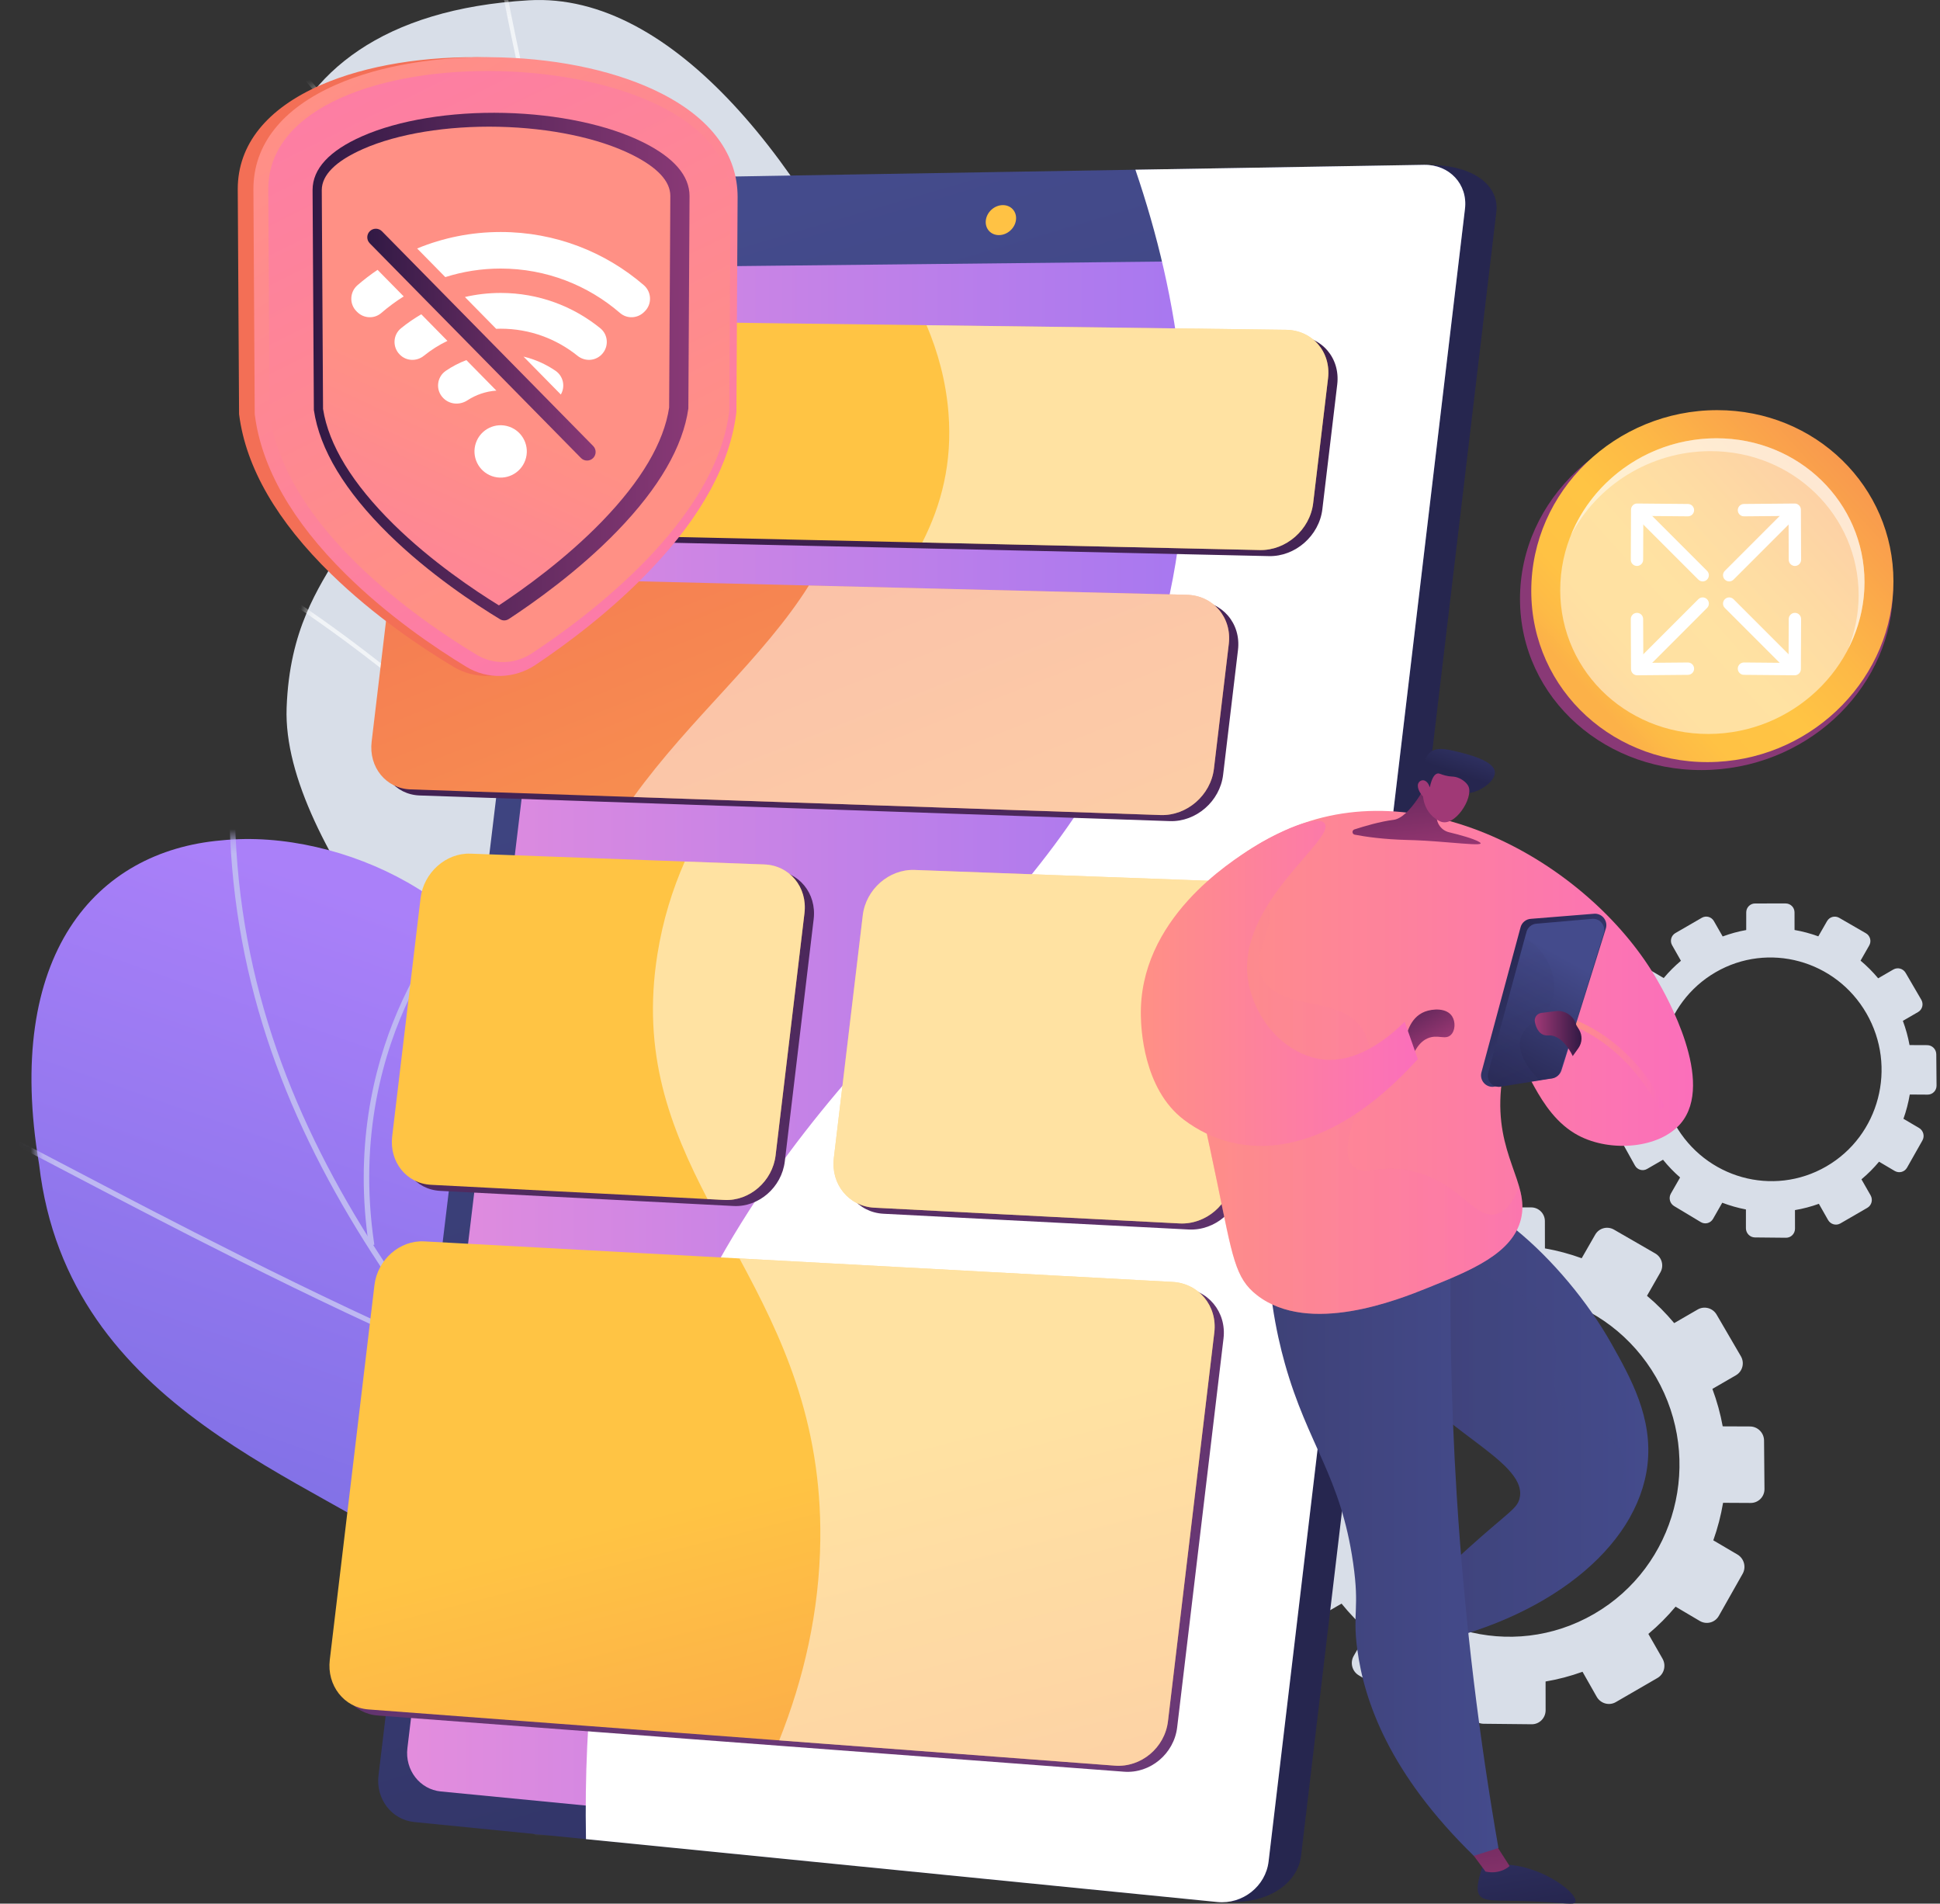 <svg width="158" height="155" viewBox="0 0 158 155" fill="none" xmlns="http://www.w3.org/2000/svg">
<rect x="0" y="0" width="158" height="155" fill="#333333" stroke="none"/>
<path d="M136.181 76.962L136.901 78.23C136.388 78.663 135.918 79.132 135.498 79.637L134.244 78.901C133.902 78.701 133.463 78.819 133.262 79.165L132.007 81.332C131.806 81.679 131.921 82.124 132.263 82.326L133.529 83.073C133.302 83.699 133.128 84.343 133.01 84.999L131.537 84.993C131.14 84.991 130.815 85.316 130.812 85.719L130.791 88.245C130.787 88.65 131.107 88.98 131.505 88.982L132.984 88.991C133.093 89.643 133.262 90.292 133.487 90.93L132.194 91.679C131.846 91.88 131.724 92.329 131.921 92.683L133.156 94.901C133.354 95.256 133.796 95.381 134.144 95.179L135.441 94.429C135.868 94.955 136.333 95.439 136.833 95.873L136.082 97.183C135.879 97.537 135.996 97.992 136.343 98.201L138.518 99.507C138.866 99.716 139.313 99.598 139.516 99.243L140.266 97.93C140.892 98.169 141.537 98.352 142.194 98.478L142.193 100.001C142.192 100.414 142.52 100.752 142.925 100.756L145.458 100.781C145.863 100.785 146.191 100.454 146.191 100.04L146.188 98.53C146.844 98.42 147.495 98.248 148.135 98.018L148.881 99.332C149.085 99.692 149.535 99.819 149.886 99.616L152.083 98.344C152.434 98.141 152.552 97.685 152.347 97.326L151.603 96.024C152.128 95.584 152.607 95.104 153.036 94.589L154.309 95.341C154.663 95.55 155.113 95.431 155.314 95.076L156.569 92.858C156.769 92.503 156.645 92.048 156.291 91.84L155.023 91.096C155.252 90.454 155.424 89.792 155.538 89.119L156.991 89.128C157.397 89.13 157.723 88.8 157.719 88.391L157.697 85.84C157.693 85.432 157.362 85.101 156.957 85.099L155.519 85.093C155.399 84.428 155.216 83.769 154.976 83.121L156.216 82.403C156.565 82.201 156.681 81.753 156.476 81.401L155.198 79.209C154.994 78.859 154.548 78.739 154.2 78.94L152.964 79.656C152.523 79.129 152.044 78.648 151.53 78.219L152.237 76.981C152.436 76.634 152.314 76.189 151.966 75.988L149.791 74.733C149.444 74.532 149.001 74.651 148.803 74.998L148.09 76.24C147.461 76.011 146.813 75.837 146.154 75.722L146.152 74.286C146.151 73.886 145.828 73.562 145.429 73.562L142.94 73.563C142.542 73.563 142.22 73.886 142.219 74.285L142.218 75.726C141.571 75.841 140.93 76.016 140.3 76.249L139.582 74.993C139.384 74.648 138.945 74.529 138.601 74.729L136.448 75.975C136.104 76.174 135.984 76.616 136.181 76.962ZM136.414 91.537C133.957 87.17 135.448 81.639 139.731 79.159C144.014 76.68 149.505 78.169 152.008 82.51C154.527 86.876 153.07 92.467 148.74 94.974C144.41 97.48 138.885 95.931 136.414 91.537Z" fill="#D8DEE8"/>
<path d="M110.403 103.566L111.516 105.527C110.724 106.195 109.998 106.921 109.348 107.702L107.409 106.564C106.881 106.254 106.201 106.436 105.891 106.971L103.951 110.322C103.64 110.859 103.817 111.547 104.345 111.859L106.303 113.015C105.952 113.981 105.683 114.977 105.501 115.991L103.223 115.982C102.609 115.979 102.107 116.482 102.102 117.106L102.069 121.011C102.064 121.637 102.559 122.147 103.175 122.151L105.461 122.164C105.63 123.173 105.891 124.175 106.238 125.163L104.239 126.32C103.702 126.631 103.513 127.326 103.818 127.873L105.726 131.302C106.032 131.851 106.717 132.044 107.255 131.732L109.26 130.572C109.92 131.386 110.639 132.134 111.412 132.805L110.25 134.831C109.937 135.377 110.118 136.082 110.654 136.404L114.017 138.423C114.556 138.746 115.247 138.564 115.56 138.016L116.72 135.985C117.688 136.355 118.686 136.637 119.701 136.832L119.699 139.188C119.698 139.826 120.205 140.348 120.83 140.354L124.747 140.394C125.374 140.4 125.881 139.887 125.88 139.248L125.877 136.913C126.89 136.743 127.897 136.477 128.886 136.121L130.039 138.153C130.355 138.71 131.051 138.906 131.595 138.592L134.99 136.626C135.533 136.312 135.716 135.606 135.399 135.051L134.248 133.039C135.06 132.358 135.801 131.616 136.464 130.819L138.433 131.982C138.98 132.305 139.675 132.121 139.986 131.572L141.926 128.143C142.236 127.595 142.044 126.891 141.497 126.57L139.537 125.419C139.891 124.427 140.157 123.403 140.333 122.363L142.579 122.375C143.206 122.379 143.711 121.869 143.705 121.237L143.67 117.292C143.665 116.662 143.153 116.15 142.527 116.147L140.303 116.138C140.117 115.11 139.835 114.09 139.463 113.088L141.381 111.978C141.92 111.666 142.099 110.973 141.783 110.43L139.807 107.04C139.492 106.499 138.801 106.313 138.264 106.624L136.352 107.731C135.67 106.917 134.93 106.173 134.136 105.509L135.229 103.596C135.536 103.058 135.348 102.37 134.809 102.059L131.447 100.119C130.91 99.809 130.226 99.993 129.919 100.529L128.818 102.449C127.844 102.095 126.842 101.826 125.824 101.648L125.82 99.428C125.82 98.81 125.319 98.31 124.703 98.31L120.854 98.31C120.239 98.31 119.74 98.81 119.74 99.427L119.737 101.654C118.738 101.832 117.746 102.104 116.772 102.464L115.662 100.522C115.357 99.988 114.678 99.805 114.145 100.113L110.817 102.04C110.285 102.347 110.099 103.031 110.403 103.566ZM110.764 126.101C106.965 119.348 109.27 110.796 115.893 106.963C122.515 103.13 131.004 105.433 134.875 112.143C138.77 118.894 136.517 127.539 129.822 131.414C123.128 135.29 114.585 132.894 110.764 126.101Z" fill="#D8DEE8"/>
<path d="M85.806 120.298C88.157 123.188 90.415 125.299 92.843 128.015C77.83 132.59 64.196 139.752 48.984 144.418C52.308 124.176 58.615 113.49 44.824 94.111C38.353 85.017 22.933 68.989 23.343 57.633C23.809 44.695 32.897 44.568 27.028 35.309C17.856 20.837 19.269 1.416 43.069 0.024C66.558 -1.349 87.038 56.193 80.827 76.272C78.965 94.417 73.531 105.208 85.806 120.298Z" fill="#D8DEE8"/>
<mask id="mask0_70_6963" style="mask-type:luminance" maskUnits="userSpaceOnUse" x="21" y="0" width="72" height="145">
<path d="M85.806 120.298C88.157 123.188 90.415 125.299 92.843 128.015C77.83 132.59 64.196 139.752 48.984 144.418C52.308 124.176 58.615 113.49 44.824 94.111C38.353 85.017 22.933 68.989 23.343 57.633C23.809 44.695 32.897 44.568 27.028 35.309C17.856 20.837 19.269 1.416 43.069 0.024C66.558 -1.349 87.038 56.193 80.827 76.272C78.965 94.417 73.531 105.208 85.806 120.298Z" fill="white"/>
</mask>
<g mask="url(#mask0_70_6963)">
<g opacity="0.7">
<path d="M69.189 134.815L69.523 134.764C68.647 129.043 68.21 123.184 67.787 117.518L67.626 115.365C67.28 110.807 66.89 106.736 66.545 103.145C66.353 101.133 66.169 99.221 66.007 97.372C65.511 91.712 65.174 87.751 65.007 85.782L64.896 84.482C63.531 68.965 55.968 48.382 51.904 37.324C51.464 36.127 51.071 35.057 50.739 34.136C45.026 18.307 40.978 1.151 38.706 -16.852L38.37 -16.81C40.645 1.218 44.699 18.398 50.421 34.251C50.753 35.173 51.147 36.243 51.587 37.44C55.645 48.484 63.198 69.039 64.559 84.511L64.67 85.811C64.837 87.78 65.174 91.742 65.67 97.401C65.832 99.252 66.016 101.164 66.209 103.177C66.553 106.767 66.943 110.836 67.288 115.39L67.45 117.543C67.873 123.215 68.31 129.082 69.189 134.815Z" fill="#FCFDFE"/>
<path d="M66.893 106.108L67.228 106.062C65.839 95.851 60.092 84.416 50.611 72.995C42.713 63.482 32.441 54.32 22.427 47.858L22.243 48.142C41.653 60.667 63.904 84.148 66.893 106.108Z" fill="#FCFDFE"/>
<path d="M52.291 39.282L52.569 39.09C47.508 31.757 41.491 25.021 35.671 18.507C31.689 14.049 27.57 9.439 23.792 4.676L23.527 4.886C27.311 9.657 31.433 14.271 35.419 18.732C41.231 25.238 47.242 31.966 52.291 39.282Z" fill="#FCFDFE"/>
<path d="M61.499 66.582C61.999 54.206 68.281 37.861 74.942 31.605L74.711 31.358C67.996 37.665 61.664 54.118 61.161 66.569L61.499 66.582Z" fill="#FCFDFE"/>
</g>
</g>
<mask id="mask1_70_6963" style="mask-type:luminance" maskUnits="userSpaceOnUse" x="0" y="54" width="110" height="95">
<path d="M109.187 54.297H0V148.791H109.187V54.297Z" fill="white"/>
</mask>
<g mask="url(#mask1_70_6963)">
<path d="M89.484 189.005C96.259 185.597 102.978 182.057 109.637 178.387C109.782 178.432 107.535 164.813 97.825 160.734C78.719 152.936 84.295 137.781 84.605 129.876C85.53 118.563 79.447 108.854 67.46 112.98C54.088 117.342 45.189 100.016 41.675 82.612C40.646 73.878 27.979 67.38 18.031 68.426C7.805 69.3 0.297 77.719 3.188 94.826C5.518 114.998 25.898 120.353 35.294 127.514C44.533 134.538 33.311 146.931 47.378 151.044C59.348 154.889 73.039 155.827 71.948 166.444C70.701 177.001 74.384 183.945 89.484 189.005Z" fill="url(#paint0_linear_70_6963)"/>
<mask id="mask2_70_6963" style="mask-type:luminance" maskUnits="userSpaceOnUse" x="2" y="68" width="108" height="122">
<path d="M89.484 189.005C96.259 185.597 102.978 182.057 109.637 178.387C109.782 178.432 107.535 164.813 97.825 160.734C78.719 152.936 84.295 137.781 84.605 129.876C85.53 118.563 79.447 108.854 67.46 112.98C54.088 117.342 45.189 100.016 41.675 82.612C40.646 73.878 27.979 67.38 18.031 68.426C7.805 69.3 0.297 77.719 3.188 94.826C5.518 114.998 25.898 120.353 35.294 127.514C44.533 134.538 33.311 146.931 47.378 151.044C59.348 154.889 73.039 155.827 71.948 166.444C70.701 177.001 74.384 183.945 89.484 189.005Z" fill="white"/>
</mask>
<g mask="url(#mask2_70_6963)">
<path d="M99.585 186.233C99.546 186.119 83.164 161.644 62.124 139.643C58.999 135.985 55.719 132.338 52.548 128.811C34.886 109.171 18.204 90.62 19.164 62.989L18.719 63.024C17.755 90.784 34.479 109.381 52.185 129.07C55.355 132.596 58.633 136.241 61.762 139.903C82.915 162.022 99.082 186.237 99.162 186.394L99.585 186.233Z" fill="#BEB8F2"/>
<path d="M36.335 110.556L36.567 110.205C26.069 105.755 12.842 98.823 5.736 95.098C-0.016 92.084 -0.033 92.092 -0.24 92.199L-0.145 92.362L-0.19 92.55C0.086 92.611 2.464 93.857 5.474 95.435C12.585 99.162 25.822 106.1 36.335 110.556Z" fill="#BEB8F2"/>
<path d="M30.487 101.348C29.143 92.457 31.3 85.509 33.345 81.246C35.574 76.603 38.262 73.871 38.641 73.668L38.563 73.543L38.646 73.305C38.519 73.284 38.407 73.352 38.244 73.487C35.911 75.414 27.683 85.807 30.045 101.442L30.487 101.348Z" fill="#BEB8F2"/>
<path d="M74.779 154.453L75.187 154.259C66.865 138.494 74.917 118.108 78.766 110.075C78.973 109.644 79.039 109.504 79.057 109.437L78.625 109.392L78.841 109.414L78.625 109.391C78.611 109.438 78.493 109.682 78.358 109.965C75.583 115.758 73.564 121.526 72.359 127.106C70.044 137.826 70.859 147.027 74.779 154.453Z" fill="#BEB8F2"/>
<path d="M38.191 144.833L38.114 144.664L38.106 144.854L37.898 144.733L37.998 144.51C37.998 144.51 37.999 144.509 38 144.509C38.281 144.378 56.432 138.791 68.979 147.123L68.683 147.44C56.262 139.191 38.359 144.768 38.191 144.833Z" fill="#BEB8F2"/>
</g>
</g>
<path d="M48.897 18.242L33.747 144.161C33.52 146.049 34.822 147.741 36.644 147.922L99.743 154.849C103.609 155.09 105.725 153.115 105.964 151.107L121.869 17.235C122.106 15.239 120.209 13.431 116.328 13.431L52.655 14.772C50.811 14.803 49.123 16.364 48.897 18.242Z" fill="url(#paint1_linear_70_6963)"/>
<path d="M46.057 18.026L30.825 144.574C30.596 146.471 31.902 148.173 33.732 148.355L99.147 154.868C101.198 155.072 103.078 153.588 103.318 151.57L119.312 17.006C119.551 14.999 118.044 13.386 115.971 13.421L49.83 14.537C47.98 14.569 46.285 16.138 46.057 18.026Z" fill="url(#paint2_linear_70_6963)"/>
<path d="M47.298 25.006L33.18 142.341C32.967 144.113 34.189 145.7 35.902 145.866L97.423 151.847C99.33 152.032 101.077 150.647 101.3 148.769L116.082 24.463C116.304 22.594 114.905 21.082 112.979 21.103L50.827 21.765C49.096 21.783 47.511 23.241 47.298 25.006Z" fill="url(#paint3_linear_70_6963)"/>
<path d="M80.289 17.939C80.208 18.613 80.692 19.152 81.37 19.143C82.048 19.135 82.664 18.581 82.745 17.906C82.826 17.231 82.34 16.691 81.662 16.701C80.984 16.711 80.37 17.265 80.289 17.939Z" fill="url(#paint4_linear_70_6963)"/>
<path d="M57.935 103.769C70.53 80.483 89.344 73.513 95.009 49.514C98.071 36.542 95.985 24.125 92.471 13.818L115.971 13.421C118.044 13.386 119.551 14.999 119.312 17.006L103.318 151.57C103.078 153.588 101.198 155.072 99.147 154.868L47.724 149.748C47.344 128.883 52.321 114.149 57.935 103.769Z" fill="white"/>
<path d="M44.243 26.561L105.486 27.347C107.631 27.375 109.165 29.144 108.909 31.299L107.697 41.464C107.44 43.62 105.491 45.328 103.348 45.28L42.174 43.912C40.173 43.867 38.754 42.148 39.002 40.071L40.17 30.275C40.417 28.198 42.239 26.535 44.243 26.561Z" fill="url(#paint5_linear_70_6963)"/>
<path d="M35.301 101.571L96.243 104.871C98.378 104.986 99.904 106.827 99.647 108.982L95.872 140.647C95.615 142.802 93.677 144.419 91.547 144.258L30.757 139.681C28.768 139.531 27.359 137.726 27.607 135.65L31.245 105.136C31.492 103.059 33.306 101.463 35.301 101.571Z" fill="url(#paint6_linear_70_6963)"/>
<path d="M96.811 100.11L71.954 98.827C69.88 98.72 68.406 96.916 68.659 94.799L71.016 75.025C71.268 72.907 73.154 71.252 75.233 71.329L100.133 72.243C102.272 72.321 103.802 74.132 103.545 76.287L101.146 96.407C100.889 98.562 98.946 100.22 96.811 100.11Z" fill="url(#paint7_linear_70_6963)"/>
<path d="M39.065 70L62.999 70.879C65.054 70.955 66.52 72.728 66.268 74.841L63.917 94.563C63.665 96.676 61.794 98.302 59.742 98.196L35.85 96.964C33.855 96.861 32.442 95.094 32.69 93.017L35.001 73.628C35.249 71.551 37.066 69.927 39.065 70Z" fill="url(#paint8_linear_70_6963)"/>
<path d="M43.494 26.068L104.737 26.854C106.882 26.881 108.416 28.651 108.16 30.806L106.948 40.971C106.691 43.126 104.742 44.834 102.599 44.786L41.425 43.419C39.424 43.374 38.005 41.654 38.253 39.578L39.421 29.781C39.668 27.705 41.49 26.042 43.494 26.068Z" fill="url(#paint9_linear_70_6963)"/>
<path d="M34.551 101.077L95.494 104.378C97.629 104.493 99.155 106.334 98.898 108.489L95.123 140.154C94.866 142.309 92.928 143.926 90.798 143.765L30.008 139.188C28.019 139.038 26.61 137.233 26.858 135.156L30.496 104.642C30.743 102.566 32.557 100.969 34.551 101.077Z" fill="url(#paint10_linear_70_6963)"/>
<path d="M96.062 99.615L71.205 98.333C69.131 98.226 67.657 96.422 67.909 94.304L70.267 74.531C70.519 72.413 72.406 70.758 74.484 70.835L99.384 71.749C101.523 71.827 103.053 73.638 102.796 75.793L100.397 95.913C100.14 98.068 98.197 99.726 96.062 99.615Z" fill="url(#paint11_linear_70_6963)"/>
<path opacity="0.5" d="M96.062 99.615L71.205 98.333C69.131 98.226 67.657 96.422 67.909 94.304L70.267 74.531C70.519 72.413 72.406 70.758 74.484 70.835L99.384 71.749C101.523 71.827 103.053 73.638 102.796 75.793L100.397 95.913C100.14 98.068 98.197 99.726 96.062 99.615Z" fill="white"/>
<path d="M38.316 69.507L62.25 70.386C64.305 70.461 65.771 72.235 65.519 74.348L63.168 94.07C62.916 96.183 61.045 97.809 58.993 97.703L35.101 96.47C33.106 96.367 31.693 94.601 31.941 92.524L34.252 73.135C34.5 71.058 36.317 69.434 38.316 69.507Z" fill="url(#paint12_linear_70_6963)"/>
<path d="M36.252 47.419L97.409 48.925C99.551 48.978 101.083 50.768 100.826 52.923L99.614 63.088C99.358 65.243 97.411 66.931 95.271 66.858L34.184 64.77C32.185 64.702 30.768 62.963 31.016 60.886L32.184 51.09C32.431 49.013 34.251 47.37 36.252 47.419Z" fill="url(#paint13_linear_70_6963)"/>
<path d="M35.504 46.925L96.66 48.431C98.803 48.484 100.335 50.274 100.078 52.429L98.866 62.594C98.609 64.749 96.662 66.437 94.522 66.364L33.435 64.276C31.436 64.208 30.02 62.469 30.267 60.392L31.435 50.596C31.683 48.519 33.503 46.876 35.504 46.925Z" fill="url(#paint14_linear_70_6963)"/>
<g opacity="0.5">
<path d="M96.661 48.431C98.803 48.484 100.335 50.274 100.078 52.429L98.866 62.594C98.609 64.749 96.663 66.437 94.523 66.364L51.594 64.897C56.208 58.492 62.199 53.543 65.878 47.673L96.661 48.431Z" fill="white"/>
</g>
<g opacity="0.5">
<path d="M60.223 102.468L95.494 104.378C97.629 104.493 99.154 106.334 98.898 108.489L95.122 140.154C94.865 142.309 92.927 143.926 90.798 143.765L63.46 141.707C65.455 136.705 66.737 131.241 66.808 125.381C66.926 115.583 63.612 108.754 60.223 102.468Z" fill="white"/>
</g>
<g opacity="0.5">
<path d="M53.544 77.686C53.984 74.927 54.761 72.438 55.77 70.148L62.249 70.386C64.305 70.462 65.771 72.236 65.519 74.348L63.167 94.071C62.916 96.183 61.044 97.809 58.992 97.704L57.624 97.633C54.575 91.76 52.248 85.809 53.544 77.686Z" fill="white"/>
</g>
<g opacity="0.5">
<path d="M77.25 33.661C77.05 31.075 76.394 28.677 75.46 26.479L104.737 26.854C106.882 26.882 108.416 28.651 108.16 30.806L106.948 40.972C106.691 43.127 104.742 44.835 102.599 44.787L75.112 44.172C76.686 41.077 77.56 37.677 77.25 33.661Z" fill="white"/>
</g>
<path d="M115.436 97.385C119.499 95.401 127.422 102.587 131.278 109.47C132.815 112.213 134.619 115.433 134.177 119.262C133.392 126.049 125.863 132.003 115.499 133.99C115.208 132.948 114.916 131.906 114.624 130.865C115.757 129.684 117.452 127.981 119.617 126.028C122.944 123.03 123.628 122.83 123.787 121.883C124.31 118.782 116.335 116.186 113.499 110.734C111.06 106.046 112.315 98.909 115.436 97.385Z" fill="url(#paint15_linear_70_6963)"/>
<path d="M120.774 151.937C120.774 151.937 120.107 153.583 120.438 154.227C120.786 154.903 121.793 154.702 124.627 154.809C127.529 154.918 128.186 155.151 128.302 154.859C128.533 154.276 126.278 152.426 123.641 151.937C122.479 151.722 121.472 151.813 120.774 151.937Z" fill="url(#paint16_linear_70_6963)"/>
<path d="M121.37 149.479L122.948 151.938C122.948 151.938 122.221 152.656 120.985 152.389L119.25 150.058L121.37 149.479Z" fill="url(#paint17_linear_70_6963)"/>
<path opacity="0.3" d="M113.499 110.735C111.06 106.047 112.315 98.91 115.436 97.386C116.255 96.986 117.231 96.964 118.298 97.231C117.736 98.853 117.848 100.026 118.125 100.857C119.361 104.563 124.707 104.141 126.377 108.359C127.433 111.025 125.754 112.349 127.253 114.486C128.805 116.701 131.345 116.329 132.129 118.487C132.713 120.094 131.561 121.009 132.004 122.363C132.127 122.74 132.371 123.119 132.78 123.479C130.033 128.419 123.642 132.429 115.499 133.991C115.208 132.949 114.916 131.907 114.624 130.865C115.757 129.685 117.452 127.981 119.617 126.029C122.944 123.031 123.627 122.831 123.787 121.884C124.31 118.783 116.335 116.187 113.499 110.735Z" fill="url(#paint18_linear_70_6963)"/>
<path d="M118.208 98.856C118.032 105.96 118.131 113.641 118.645 121.819C119.302 132.261 120.533 141.851 122.037 150.47C121.369 150.682 120.701 150.895 120.033 151.108C113.159 144.411 111.102 138.519 110.539 134.282C110.141 131.286 110.744 131.029 110.206 127.28C109.183 120.14 106.515 117.695 104.64 111.011C103.937 108.503 103.154 104.713 103.204 99.772C108.205 99.467 113.207 99.161 118.208 98.856Z" fill="url(#paint19_linear_70_6963)"/>
<path d="M123.132 86.131C123.007 86.159 122.465 86.34 122.251 88.603C121.734 94.061 124.576 96.271 123.876 99.231C123.205 102.072 119.779 103.451 116.253 104.87C113.897 105.818 106.609 108.75 102.371 105.453C100.587 104.065 100.392 102.389 99.12 96.231C95.886 80.582 94.634 79.237 95.994 75.85C98.329 70.032 104.581 67.623 105.621 67.222C116.713 62.949 129.812 70.804 134.988 79.828C135.669 81.016 139.74 88.113 136.88 91.479C135.15 93.515 131.174 93.844 128.55 92.456C125.045 90.6 124.3 85.863 123.132 86.131Z" fill="url(#paint20_linear_70_6963)"/>
<path d="M135.255 90.27C135.29 90.27 135.325 90.263 135.359 90.248C135.484 90.191 135.54 90.042 135.482 89.916C135.387 89.708 133.098 84.794 127.807 82.856C127.677 82.807 127.533 82.874 127.486 83.004C127.438 83.134 127.505 83.277 127.635 83.325C132.724 85.19 135.005 90.075 135.027 90.124C135.069 90.216 135.16 90.27 135.255 90.27Z" fill="url(#paint21_linear_70_6963)"/>
<path d="M114.483 84.658C114.512 84.432 114.741 82.873 116.043 82.373C116.691 82.125 117.828 82.052 118.272 82.763C118.55 83.21 118.526 83.919 118.16 84.268C117.698 84.708 117.096 84.185 116.266 84.546C115.268 84.981 115.106 86.186 114.761 86.106C114.49 86.043 114.406 85.254 114.483 84.658Z" fill="url(#paint22_linear_70_6963)"/>
<path opacity="0.3" d="M103.246 73.85C103.946 75.755 101.845 77.407 102.746 79.476C104.036 82.442 109.164 80.92 110.998 83.852C113.171 87.328 108.195 93.029 110.248 94.98C111.183 95.87 112.264 94.731 114.999 95.356C118.894 96.245 120.064 99.323 121.876 98.856C122.446 98.71 123.136 98.192 123.717 96.6C123.971 97.484 124.091 98.322 123.876 99.232C123.205 102.073 119.779 103.451 116.253 104.87C113.897 105.818 106.609 108.751 102.371 105.453C100.587 104.065 100.392 102.39 99.12 96.231C95.886 80.582 94.634 79.238 95.994 75.85C96.735 74.003 97.872 72.501 99.111 71.296C101.782 71.886 102.879 72.852 103.246 73.85Z" fill="url(#paint23_linear_70_6963)"/>
<path d="M114.401 83.189C114.102 83.461 110.746 87.065 107.096 86.152C103.917 85.357 101.965 82.267 101.623 79.666C100.81 73.481 108.868 68.289 107.875 67.037C107.291 66.301 104.179 67.668 101.998 69.038C100.21 70.162 92.716 74.871 92.917 82.767C92.937 83.568 93.066 88.646 96.427 91.18C100.965 94.603 107.979 94.511 115.472 86.238C115.057 85.057 114.816 84.37 114.401 83.189Z" fill="url(#paint24_linear_70_6963)"/>
<path d="M130.784 75.611L127.171 87.152C127.052 87.53 126.708 87.793 126.312 87.807L121.587 88.493C120.978 88.515 120.512 87.957 120.641 87.361L123.827 75.548C123.917 75.129 124.282 74.825 124.711 74.812L129.863 74.397C130.505 74.377 130.976 74.997 130.784 75.611Z" fill="url(#paint25_linear_70_6963)"/>
<path d="M130.61 75.99L127.103 87.191C126.988 87.558 126.654 87.813 126.269 87.827L122.118 88.493C121.527 88.514 121.074 87.973 121.199 87.394L124.311 75.922C124.399 75.516 124.753 75.221 125.169 75.208L129.716 74.812C130.34 74.793 130.796 75.394 130.61 75.99Z" fill="url(#paint26_linear_70_6963)"/>
<path opacity="0.3" d="M121.199 87.395L124.172 76.435C124.393 76.543 124.712 76.712 125.011 76.969C126.182 77.973 126.852 79.791 126.466 81.245C125.973 83.099 124.081 83.156 123.819 84.699C123.614 85.907 124.594 87.185 125.403 87.966L122.118 88.494C121.527 88.515 121.074 87.973 121.199 87.395Z" fill="url(#paint27_linear_70_6963)"/>
<path d="M117.055 66.11C116.849 66.836 117.285 67.59 118.018 67.766C118.907 67.981 119.989 68.277 120.456 68.545C121.313 69.035 117.843 68.468 114.652 68.394C112.659 68.347 111.17 68.123 110.332 67.962C110.108 67.918 110.09 67.604 110.308 67.534C111.105 67.274 112.402 66.892 113.498 66.754C114.855 66.584 116.31 63.59 116.31 63.59L117.472 64.646L117.055 66.11Z" fill="url(#paint28_linear_70_6963)"/>
<path d="M128.604 83.835L128.384 83.474C128.188 82.724 127.469 82.235 126.7 82.33L125.541 82.473C125.178 82.518 124.932 82.863 125.007 83.221C125.115 83.738 125.393 84.357 126.105 84.309C127.315 84.228 128.088 85.991 128.088 85.991L128.553 85.337C128.869 84.891 128.889 84.3 128.604 83.835Z" fill="url(#paint29_linear_70_6963)"/>
<path d="M119.646 64.576C120.649 64.427 121.772 63.584 121.75 62.888C121.72 61.931 119.532 61.406 118.427 61.142C117.319 60.876 116.848 60.972 116.531 61.214C116.207 61.461 115.994 61.902 115.924 62.283C115.886 62.491 115.884 62.776 115.92 63.346C115.952 63.851 115.942 63.829 115.955 63.978C115.987 64.336 116.085 64.967 116.434 65.841C116.58 65.681 116.772 65.49 117.016 65.302C117.109 65.23 117.48 64.95 117.901 64.781C118.624 64.49 119.037 64.666 119.646 64.576Z" fill="url(#paint30_linear_70_6963)"/>
<path d="M115.901 64.866C115.901 64.866 115.966 66.263 117.282 66.876C118.461 67.426 120.025 64.965 119.595 64.025C119.451 63.712 119.007 63.371 118.551 63.265C118.282 63.203 118.15 63.257 117.713 63.146C117.309 63.044 117.23 62.95 117.075 62.982C116.88 63.021 116.631 63.243 116.445 64.111C116.349 63.772 116.134 63.545 115.902 63.531C115.865 63.529 115.757 63.539 115.669 63.596C115.351 63.8 115.413 64.318 115.901 64.866Z" fill="url(#paint31_linear_70_6963)"/>
<path d="M39.803 55.037C38.787 55.066 37.796 54.81 36.937 54.295C34.322 52.728 30.457 50.139 26.981 46.749C22.569 42.449 20.034 38.077 19.48 33.784L19.471 33.717L19.363 15.4C19.363 11.78 21.724 8.841 26.157 6.91C29.82 5.315 34.675 4.525 39.803 4.673C44.872 4.82 49.562 5.865 53.033 7.608C57.16 9.68 59.325 12.591 59.325 16.042L59.227 33.544L59.219 33.609C58.712 37.72 56.38 41.969 52.258 46.266C48.952 49.712 45.216 52.443 42.65 54.136C41.801 54.695 40.817 55.007 39.803 55.037Z" fill="url(#paint32_linear_70_6963)"/>
<path d="M40.809 55.037C39.806 55.066 38.828 54.81 37.981 54.295C35.4 52.728 31.587 50.139 28.156 46.749C23.802 42.449 21.301 38.077 20.754 33.784L20.745 33.717L20.639 15.4C20.639 11.78 22.969 8.841 27.344 6.91C30.958 5.315 35.748 4.525 40.809 4.673C45.81 4.82 50.439 5.865 53.864 7.608C57.937 9.68 60.073 12.591 60.073 16.042L59.976 33.544L59.968 33.609C59.468 37.72 57.167 41.969 53.099 46.266C49.837 49.712 46.15 52.443 43.618 54.136C42.78 54.695 41.809 55.007 40.809 55.037Z" fill="url(#paint33_linear_70_6963)"/>
<path d="M21.848 15.413L21.955 33.637C23.155 42.936 34.083 50.465 38.842 53.325C40.206 54.144 41.949 54.096 43.303 53.205C47.963 50.139 58.293 42.419 59.396 33.478L59.495 16.024C59.494 3.075 21.848 1.891 21.848 15.413Z" fill="url(#paint34_linear_70_6963)"/>
<path d="M41.079 50.516C40.992 50.517 40.86 50.503 40.727 50.422C38.767 49.235 34.968 46.75 31.663 43.503C28.093 39.997 26.034 36.588 25.562 33.386L25.457 15.463C25.462 13.743 26.823 12.271 29.492 11.094C32.471 9.779 36.701 9.089 41.079 9.193C45.414 9.296 49.521 10.168 52.366 11.58C54.883 12.829 56.155 14.301 56.159 15.961L56.062 33.264C55.621 36.362 53.689 39.703 50.296 43.214C47.106 46.516 43.379 49.133 41.432 50.406C41.298 50.493 41.166 50.513 41.079 50.516Z" fill="url(#paint35_linear_70_6963)"/>
<path d="M40.632 49.291C38.653 48.072 35.133 45.718 32.063 42.696C28.708 39.395 26.767 36.226 26.31 33.295L26.206 15.476C26.21 14.246 27.34 13.119 29.557 12.137C32.379 10.887 36.422 10.229 40.632 10.323C44.801 10.417 48.731 11.241 51.431 12.577C53.53 13.615 54.591 14.747 54.594 15.947L54.497 33.185C54.068 36.029 52.237 39.14 49.035 42.448C46.062 45.52 42.602 47.989 40.632 49.291Z" fill="url(#paint36_linear_70_6963)"/>
<path d="M42.785 37.462C43.175 36.352 42.59 35.135 41.479 34.745C40.369 34.356 39.152 34.941 38.763 36.051C38.373 37.162 38.958 38.378 40.068 38.768C41.179 39.158 42.395 38.573 42.785 37.462Z" fill="white"/>
<path d="M30.749 21.971L32.879 24.135C32.236 24.54 31.626 24.99 31.053 25.485C30.484 25.978 29.626 25.937 29.093 25.404L29.033 25.345C28.435 24.746 28.479 23.767 29.123 23.215C29.641 22.769 30.182 22.353 30.749 21.971Z" fill="white"/>
<path d="M52.518 25.345L52.457 25.404C51.924 25.937 51.068 25.978 50.497 25.485C47.889 23.232 44.492 21.867 40.776 21.867C39.204 21.867 37.688 22.111 36.267 22.563L33.974 20.232C36.07 19.367 38.368 18.89 40.776 18.89C45.228 18.89 49.301 20.52 52.429 23.215C53.071 23.767 53.117 24.746 52.518 25.345Z" fill="white"/>
<path d="M34.31 25.59L36.44 27.756C35.752 28.085 35.106 28.495 34.518 28.971C33.934 29.44 33.097 29.41 32.569 28.881L32.558 28.871C31.953 28.265 31.995 27.267 32.66 26.728C33.178 26.308 33.73 25.927 34.31 25.59Z" fill="white"/>
<path d="M48.995 28.87L48.984 28.881C48.455 29.41 47.616 29.439 47.035 28.97C45.321 27.59 43.146 26.764 40.777 26.764C40.654 26.764 40.53 26.766 40.409 26.772L37.863 24.184C38.798 23.967 39.774 23.852 40.777 23.852C43.854 23.852 46.676 24.931 48.893 26.728C49.555 27.267 49.597 28.265 48.995 28.87Z" fill="white"/>
<path d="M37.984 29.322L40.426 31.805C39.56 31.864 38.753 32.149 38.065 32.597C37.445 33.002 36.632 32.943 36.109 32.42L36.101 32.412C35.46 31.771 35.559 30.703 36.311 30.191C36.829 29.838 37.39 29.545 37.984 29.322Z" fill="white"/>
<path d="M45.675 32.123L42.636 29.035C43.583 29.26 44.462 29.657 45.242 30.19C45.887 30.632 46.053 31.483 45.675 32.123Z" fill="white"/>
<path d="M47.813 37.5C47.632 37.5 47.452 37.431 47.316 37.292L30.113 19.81C29.842 19.535 29.846 19.094 30.12 18.824C30.395 18.553 30.836 18.557 31.107 18.831L48.31 36.314C48.58 36.588 48.577 37.03 48.302 37.3C48.166 37.434 47.989 37.5 47.813 37.5Z" fill="url(#paint37_linear_70_6963)"/>
<path d="M123.793 48.76C123.793 40.631 130.884 34.042 139.394 34.043C147.651 34.044 154.169 40.286 154.169 47.984C154.169 55.683 147.651 62.258 139.394 62.68C130.884 63.115 123.793 56.888 123.793 48.76Z" fill="url(#paint38_linear_70_6963)"/>
<path d="M124.711 48.111C124.711 39.982 131.597 33.394 139.86 33.395C147.879 33.395 154.208 39.637 154.208 47.336C154.208 55.035 147.879 61.609 139.86 62.032C131.597 62.467 124.711 56.24 124.711 48.111Z" fill="url(#paint39_linear_70_6963)"/>
<g opacity="0.5">
<path d="M127.069 48.049C127.069 41.219 132.854 35.684 139.797 35.685C146.534 35.685 151.851 40.929 151.851 47.398C151.851 53.866 146.534 59.389 139.797 59.744C132.854 60.11 127.069 54.878 127.069 48.049Z" fill="white"/>
</g>
<path opacity="0.5" d="M139.318 36.734C146.055 36.735 151.372 41.979 151.372 48.447C151.372 49.985 151.068 51.468 150.519 52.843C151.369 51.188 151.85 49.336 151.85 47.398C151.85 40.93 146.533 35.685 139.796 35.685C134.441 35.684 129.778 38.978 127.924 43.618C130.024 39.539 134.377 36.734 139.318 36.734Z" fill="white"/>
<path d="M133.32 46.082C133.32 46.082 133.319 46.082 133.318 46.082C133.04 46.081 132.816 45.855 132.817 45.577L132.835 41.499C132.835 41.365 132.889 41.237 132.984 41.143C133.08 41.049 133.194 40.994 133.342 40.998L137.475 41.035C137.752 41.038 137.976 41.265 137.973 41.543C137.97 41.819 137.746 42.041 137.47 42.041C137.469 42.041 137.467 42.041 137.465 42.041L133.839 42.009L133.823 45.581C133.822 45.858 133.597 46.082 133.32 46.082Z" fill="white"/>
<path d="M138.673 47.34C138.544 47.34 138.415 47.291 138.317 47.192L133.1 41.976C132.904 41.779 132.904 41.461 133.1 41.265C133.297 41.068 133.615 41.068 133.812 41.265L139.028 46.481C139.225 46.677 139.225 46.996 139.028 47.192C138.93 47.291 138.801 47.34 138.673 47.34Z" fill="white"/>
<path d="M146.184 46.082C145.908 46.082 145.683 45.858 145.681 45.581L145.666 42.009L142.039 42.041C142.037 42.041 142.036 42.041 142.034 42.041C141.759 42.041 141.534 41.819 141.531 41.543C141.529 41.265 141.752 41.038 142.03 41.035L146.162 40.998C146.286 40.993 146.424 41.049 146.52 41.143C146.615 41.237 146.669 41.365 146.67 41.499L146.687 45.577C146.688 45.855 146.464 46.081 146.186 46.082C146.186 46.082 146.185 46.082 146.184 46.082Z" fill="white"/>
<path d="M140.831 47.34C140.702 47.34 140.574 47.291 140.476 47.192C140.279 46.996 140.279 46.677 140.476 46.481L145.692 41.265C145.889 41.068 146.207 41.068 146.403 41.265C146.6 41.461 146.6 41.779 146.403 41.976L141.187 47.192C141.089 47.291 140.96 47.34 140.831 47.34Z" fill="white"/>
<path d="M133.338 54.985C133.206 54.985 133.079 54.933 132.984 54.84C132.889 54.746 132.835 54.618 132.835 54.484L132.817 50.407C132.816 50.129 133.04 49.903 133.318 49.901C133.319 49.901 133.32 49.901 133.32 49.901C133.597 49.901 133.822 50.125 133.823 50.402L133.839 53.974L137.465 53.942C137.467 53.942 137.469 53.942 137.47 53.942C137.746 53.942 137.97 54.164 137.973 54.441C137.976 54.718 137.752 54.946 137.475 54.948L133.342 54.985C133.341 54.985 133.339 54.985 133.338 54.985Z" fill="white"/>
<path d="M133.456 54.866C133.327 54.866 133.199 54.817 133.1 54.719C132.904 54.522 132.904 54.204 133.1 54.007L138.317 48.791C138.513 48.594 138.832 48.594 139.028 48.791C139.225 48.987 139.225 49.306 139.028 49.502L133.812 54.719C133.713 54.817 133.585 54.866 133.456 54.866Z" fill="white"/>
<path d="M146.167 54.984C146.165 54.984 146.164 54.984 146.162 54.984L142.03 54.947C141.752 54.945 141.529 54.717 141.531 54.44C141.534 54.163 141.759 53.941 142.034 53.941C142.036 53.941 142.037 53.941 142.039 53.941L145.666 53.974L145.681 50.401C145.683 50.124 145.908 49.9 146.184 49.9C146.185 49.9 146.186 49.9 146.187 49.9C146.464 49.902 146.689 50.128 146.687 50.406L146.67 54.483C146.669 54.617 146.615 54.745 146.52 54.839C146.426 54.932 146.299 54.984 146.167 54.984Z" fill="white"/>
<path d="M146.048 54.866C145.919 54.866 145.79 54.817 145.692 54.719L140.476 49.502C140.279 49.306 140.279 48.987 140.476 48.791C140.672 48.594 140.99 48.594 141.187 48.791L146.403 54.007C146.6 54.204 146.6 54.522 146.403 54.719C146.305 54.817 146.176 54.866 146.048 54.866Z" fill="white"/>
<defs>
<linearGradient id="paint0_linear_70_6963" x1="71.228" y1="87.718" x2="41.914" y2="171.033" gradientUnits="userSpaceOnUse">
<stop stop-color="#AA80F9"/>
<stop offset="0.996" stop-color="#6165D7"/>
</linearGradient>
<linearGradient id="paint1_linear_70_6963" x1="78.589" y1="80.893" x2="103.456" y2="83.606" gradientUnits="userSpaceOnUse">
<stop stop-color="#444B8C"/>
<stop offset="0.996" stop-color="#26264F"/>
</linearGradient>
<linearGradient id="paint2_linear_70_6963" x1="56.679" y1="18.212" x2="118.168" y2="227.545" gradientUnits="userSpaceOnUse">
<stop stop-color="#444B8C"/>
<stop offset="0.996" stop-color="#26264F"/>
</linearGradient>
<linearGradient id="paint3_linear_70_6963" x1="33.156" y1="86.483" x2="116.105" y2="86.483" gradientUnits="userSpaceOnUse">
<stop offset="0.004" stop-color="#E38DDD"/>
<stop offset="1" stop-color="#9571F6"/>
</linearGradient>
<linearGradient id="paint4_linear_70_6963" x1="79.72" y1="13.056" x2="151.986" y2="208.776" gradientUnits="userSpaceOnUse">
<stop stop-color="#FFC444"/>
<stop offset="0.996" stop-color="#F36F56"/>
</linearGradient>
<linearGradient id="paint5_linear_70_6963" x1="66.841" y1="17.829" x2="110.021" y2="126.201" gradientUnits="userSpaceOnUse">
<stop stop-color="#311944"/>
<stop offset="1" stop-color="#6B3976"/>
</linearGradient>
<linearGradient id="paint6_linear_70_6963" x1="28.139" y1="33.25" x2="71.318" y2="141.622" gradientUnits="userSpaceOnUse">
<stop stop-color="#311944"/>
<stop offset="1" stop-color="#6B3976"/>
</linearGradient>
<linearGradient id="paint7_linear_70_6963" x1="60.179" y1="20.484" x2="103.358" y2="128.856" gradientUnits="userSpaceOnUse">
<stop stop-color="#311944"/>
<stop offset="1" stop-color="#6B3976"/>
</linearGradient>
<linearGradient id="paint8_linear_70_6963" x1="29.129" y1="32.855" x2="72.308" y2="141.227" gradientUnits="userSpaceOnUse">
<stop stop-color="#311944"/>
<stop offset="1" stop-color="#6B3976"/>
</linearGradient>
<linearGradient id="paint9_linear_70_6963" x1="113.385" y1="192.558" x2="93.065" y2="112.972" gradientUnits="userSpaceOnUse">
<stop offset="0.004" stop-color="#F36F56"/>
<stop offset="1" stop-color="#FFC444"/>
</linearGradient>
<linearGradient id="paint10_linear_70_6963" x1="82.923" y1="200.335" x2="62.604" y2="120.75" gradientUnits="userSpaceOnUse">
<stop offset="0.004" stop-color="#F36F56"/>
<stop offset="1" stop-color="#FFC444"/>
</linearGradient>
<linearGradient id="paint11_linear_70_6963" x1="112.837" y1="192.697" x2="92.517" y2="113.112" gradientUnits="userSpaceOnUse">
<stop offset="0.004" stop-color="#F36F56"/>
<stop offset="1" stop-color="#FFC444"/>
</linearGradient>
<linearGradient id="paint12_linear_70_6963" x1="78.842" y1="201.377" x2="58.523" y2="121.792" gradientUnits="userSpaceOnUse">
<stop offset="0.004" stop-color="#F36F56"/>
<stop offset="1" stop-color="#FFC444"/>
</linearGradient>
<linearGradient id="paint13_linear_70_6963" x1="51.653" y1="21.094" x2="94.833" y2="129.466" gradientUnits="userSpaceOnUse">
<stop stop-color="#311944"/>
<stop offset="1" stop-color="#6B3976"/>
</linearGradient>
<linearGradient id="paint14_linear_70_6963" x1="50.905" y1="20.6" x2="94.084" y2="128.971" gradientUnits="userSpaceOnUse">
<stop offset="0.004" stop-color="#F36F56"/>
<stop offset="1" stop-color="#FFC444"/>
</linearGradient>
<linearGradient id="paint15_linear_70_6963" x1="134.245" y1="115.52" x2="112.216" y2="115.52" gradientUnits="userSpaceOnUse">
<stop stop-color="#444B8C"/>
<stop offset="0.996" stop-color="#3E4177"/>
</linearGradient>
<linearGradient id="paint16_linear_70_6963" x1="121.201" y1="135.812" x2="124.541" y2="155.544" gradientUnits="userSpaceOnUse">
<stop stop-color="#444B8C"/>
<stop offset="0.996" stop-color="#26264F"/>
</linearGradient>
<linearGradient id="paint17_linear_70_6963" x1="119.212" y1="139.185" x2="122.088" y2="157.19" gradientUnits="userSpaceOnUse">
<stop stop-color="#311944"/>
<stop offset="1" stop-color="#A03976"/>
</linearGradient>
<linearGradient id="paint18_linear_70_6963" x1="134.245" y1="115.523" x2="112.216" y2="115.523" gradientUnits="userSpaceOnUse">
<stop stop-color="#444B8C"/>
<stop offset="0.996" stop-color="#3E4177"/>
</linearGradient>
<linearGradient id="paint19_linear_70_6963" x1="122.037" y1="124.982" x2="103.202" y2="124.982" gradientUnits="userSpaceOnUse">
<stop stop-color="#444B8C"/>
<stop offset="0.996" stop-color="#3E4177"/>
</linearGradient>
<linearGradient id="paint20_linear_70_6963" x1="95.451" y1="86.502" x2="137.887" y2="86.502" gradientUnits="userSpaceOnUse">
<stop stop-color="#FF9085"/>
<stop offset="1" stop-color="#FB6FBB"/>
</linearGradient>
<linearGradient id="paint21_linear_70_6963" x1="127.471" y1="86.555" x2="135.505" y2="86.555" gradientUnits="userSpaceOnUse">
<stop stop-color="#FF9085"/>
<stop offset="1" stop-color="#FB6FBB"/>
</linearGradient>
<linearGradient id="paint22_linear_70_6963" x1="113.754" y1="79.829" x2="117.097" y2="85.475" gradientUnits="userSpaceOnUse">
<stop stop-color="#311944"/>
<stop offset="1" stop-color="#A03976"/>
</linearGradient>
<linearGradient id="paint23_linear_70_6963" x1="95.451" y1="89.138" x2="123.988" y2="89.138" gradientUnits="userSpaceOnUse">
<stop stop-color="#FF9085"/>
<stop offset="1" stop-color="#FB6FBB"/>
</linearGradient>
<linearGradient id="paint24_linear_70_6963" x1="92.912" y1="80.068" x2="115.472" y2="80.068" gradientUnits="userSpaceOnUse">
<stop stop-color="#FF9085"/>
<stop offset="1" stop-color="#FB6FBB"/>
</linearGradient>
<linearGradient id="paint25_linear_70_6963" x1="133.037" y1="86.956" x2="121.058" y2="77.93" gradientUnits="userSpaceOnUse">
<stop stop-color="#444B8C"/>
<stop offset="0.996" stop-color="#26264F"/>
</linearGradient>
<linearGradient id="paint26_linear_70_6963" x1="127.62" y1="78.087" x2="121.924" y2="88.358" gradientUnits="userSpaceOnUse">
<stop stop-color="#444B8C"/>
<stop offset="0.996" stop-color="#26264F"/>
</linearGradient>
<linearGradient id="paint27_linear_70_6963" x1="120.319" y1="75.034" x2="129.186" y2="96.505" gradientUnits="userSpaceOnUse">
<stop stop-color="#444B8C"/>
<stop offset="0.996" stop-color="#26264F"/>
</linearGradient>
<linearGradient id="paint28_linear_70_6963" x1="114.079" y1="57.199" x2="115.663" y2="70.702" gradientUnits="userSpaceOnUse">
<stop stop-color="#311944"/>
<stop offset="1" stop-color="#A03976"/>
</linearGradient>
<linearGradient id="paint29_linear_70_6963" x1="128.805" y1="84.155" x2="124.994" y2="84.155" gradientUnits="userSpaceOnUse">
<stop stop-color="#311944"/>
<stop offset="1" stop-color="#A03976"/>
</linearGradient>
<linearGradient id="paint30_linear_70_6963" x1="120.823" y1="56.721" x2="118.705" y2="63.017" gradientUnits="userSpaceOnUse">
<stop stop-color="#444B8C"/>
<stop offset="0.996" stop-color="#26264F"/>
</linearGradient>
<linearGradient id="paint31_linear_70_6963" x1="115.511" y1="59.024" x2="117.011" y2="62.775" gradientUnits="userSpaceOnUse">
<stop stop-color="#311944"/>
<stop offset="1" stop-color="#A03976"/>
</linearGradient>
<linearGradient id="paint32_linear_70_6963" x1="62.785" y1="3.272" x2="51.267" y2="14.342" gradientUnits="userSpaceOnUse">
<stop stop-color="#FFC444"/>
<stop offset="0.996" stop-color="#F36F56"/>
</linearGradient>
<linearGradient id="paint33_linear_70_6963" x1="28.552" y1="5.794" x2="67.703" y2="69.83" gradientUnits="userSpaceOnUse">
<stop stop-color="#FF9085"/>
<stop offset="1" stop-color="#FB6FBB"/>
</linearGradient>
<linearGradient id="paint34_linear_70_6963" x1="49.312" y1="42.253" x2="17.515" y2="-21.684" gradientUnits="userSpaceOnUse">
<stop stop-color="#FF9085"/>
<stop offset="1" stop-color="#FB6FBB"/>
</linearGradient>
<linearGradient id="paint35_linear_70_6963" x1="25.457" y1="29.849" x2="56.159" y2="29.849" gradientUnits="userSpaceOnUse">
<stop stop-color="#311944"/>
<stop offset="1" stop-color="#893976"/>
</linearGradient>
<linearGradient id="paint36_linear_70_6963" x1="36.822" y1="32.264" x2="18.059" y2="72.975" gradientUnits="userSpaceOnUse">
<stop stop-color="#FF9085"/>
<stop offset="1" stop-color="#FB6FBB"/>
</linearGradient>
<linearGradient id="paint37_linear_70_6963" x1="29.912" y1="28.062" x2="48.51" y2="28.062" gradientUnits="userSpaceOnUse">
<stop stop-color="#311944"/>
<stop offset="1" stop-color="#893976"/>
</linearGradient>
<linearGradient id="paint38_linear_70_6963" x1="-228.074" y1="394.482" x2="-195.6" y2="363.86" gradientUnits="userSpaceOnUse">
<stop stop-color="#311944"/>
<stop offset="1" stop-color="#893976"/>
</linearGradient>
<linearGradient id="paint39_linear_70_6963" x1="129.59" y1="56.67" x2="155.612" y2="33.055" gradientUnits="userSpaceOnUse">
<stop stop-color="#FCB148"/>
<stop offset="0.052" stop-color="#FDBA46"/>
<stop offset="0.142" stop-color="#FFC244"/>
<stop offset="0.318" stop-color="#FFC444"/>
<stop offset="0.485" stop-color="#FDB946"/>
<stop offset="0.775" stop-color="#F99C4D"/>
<stop offset="0.866" stop-color="#F8924F"/>
<stop offset="1" stop-color="#F8924F"/>
</linearGradient>
</defs>
</svg>
